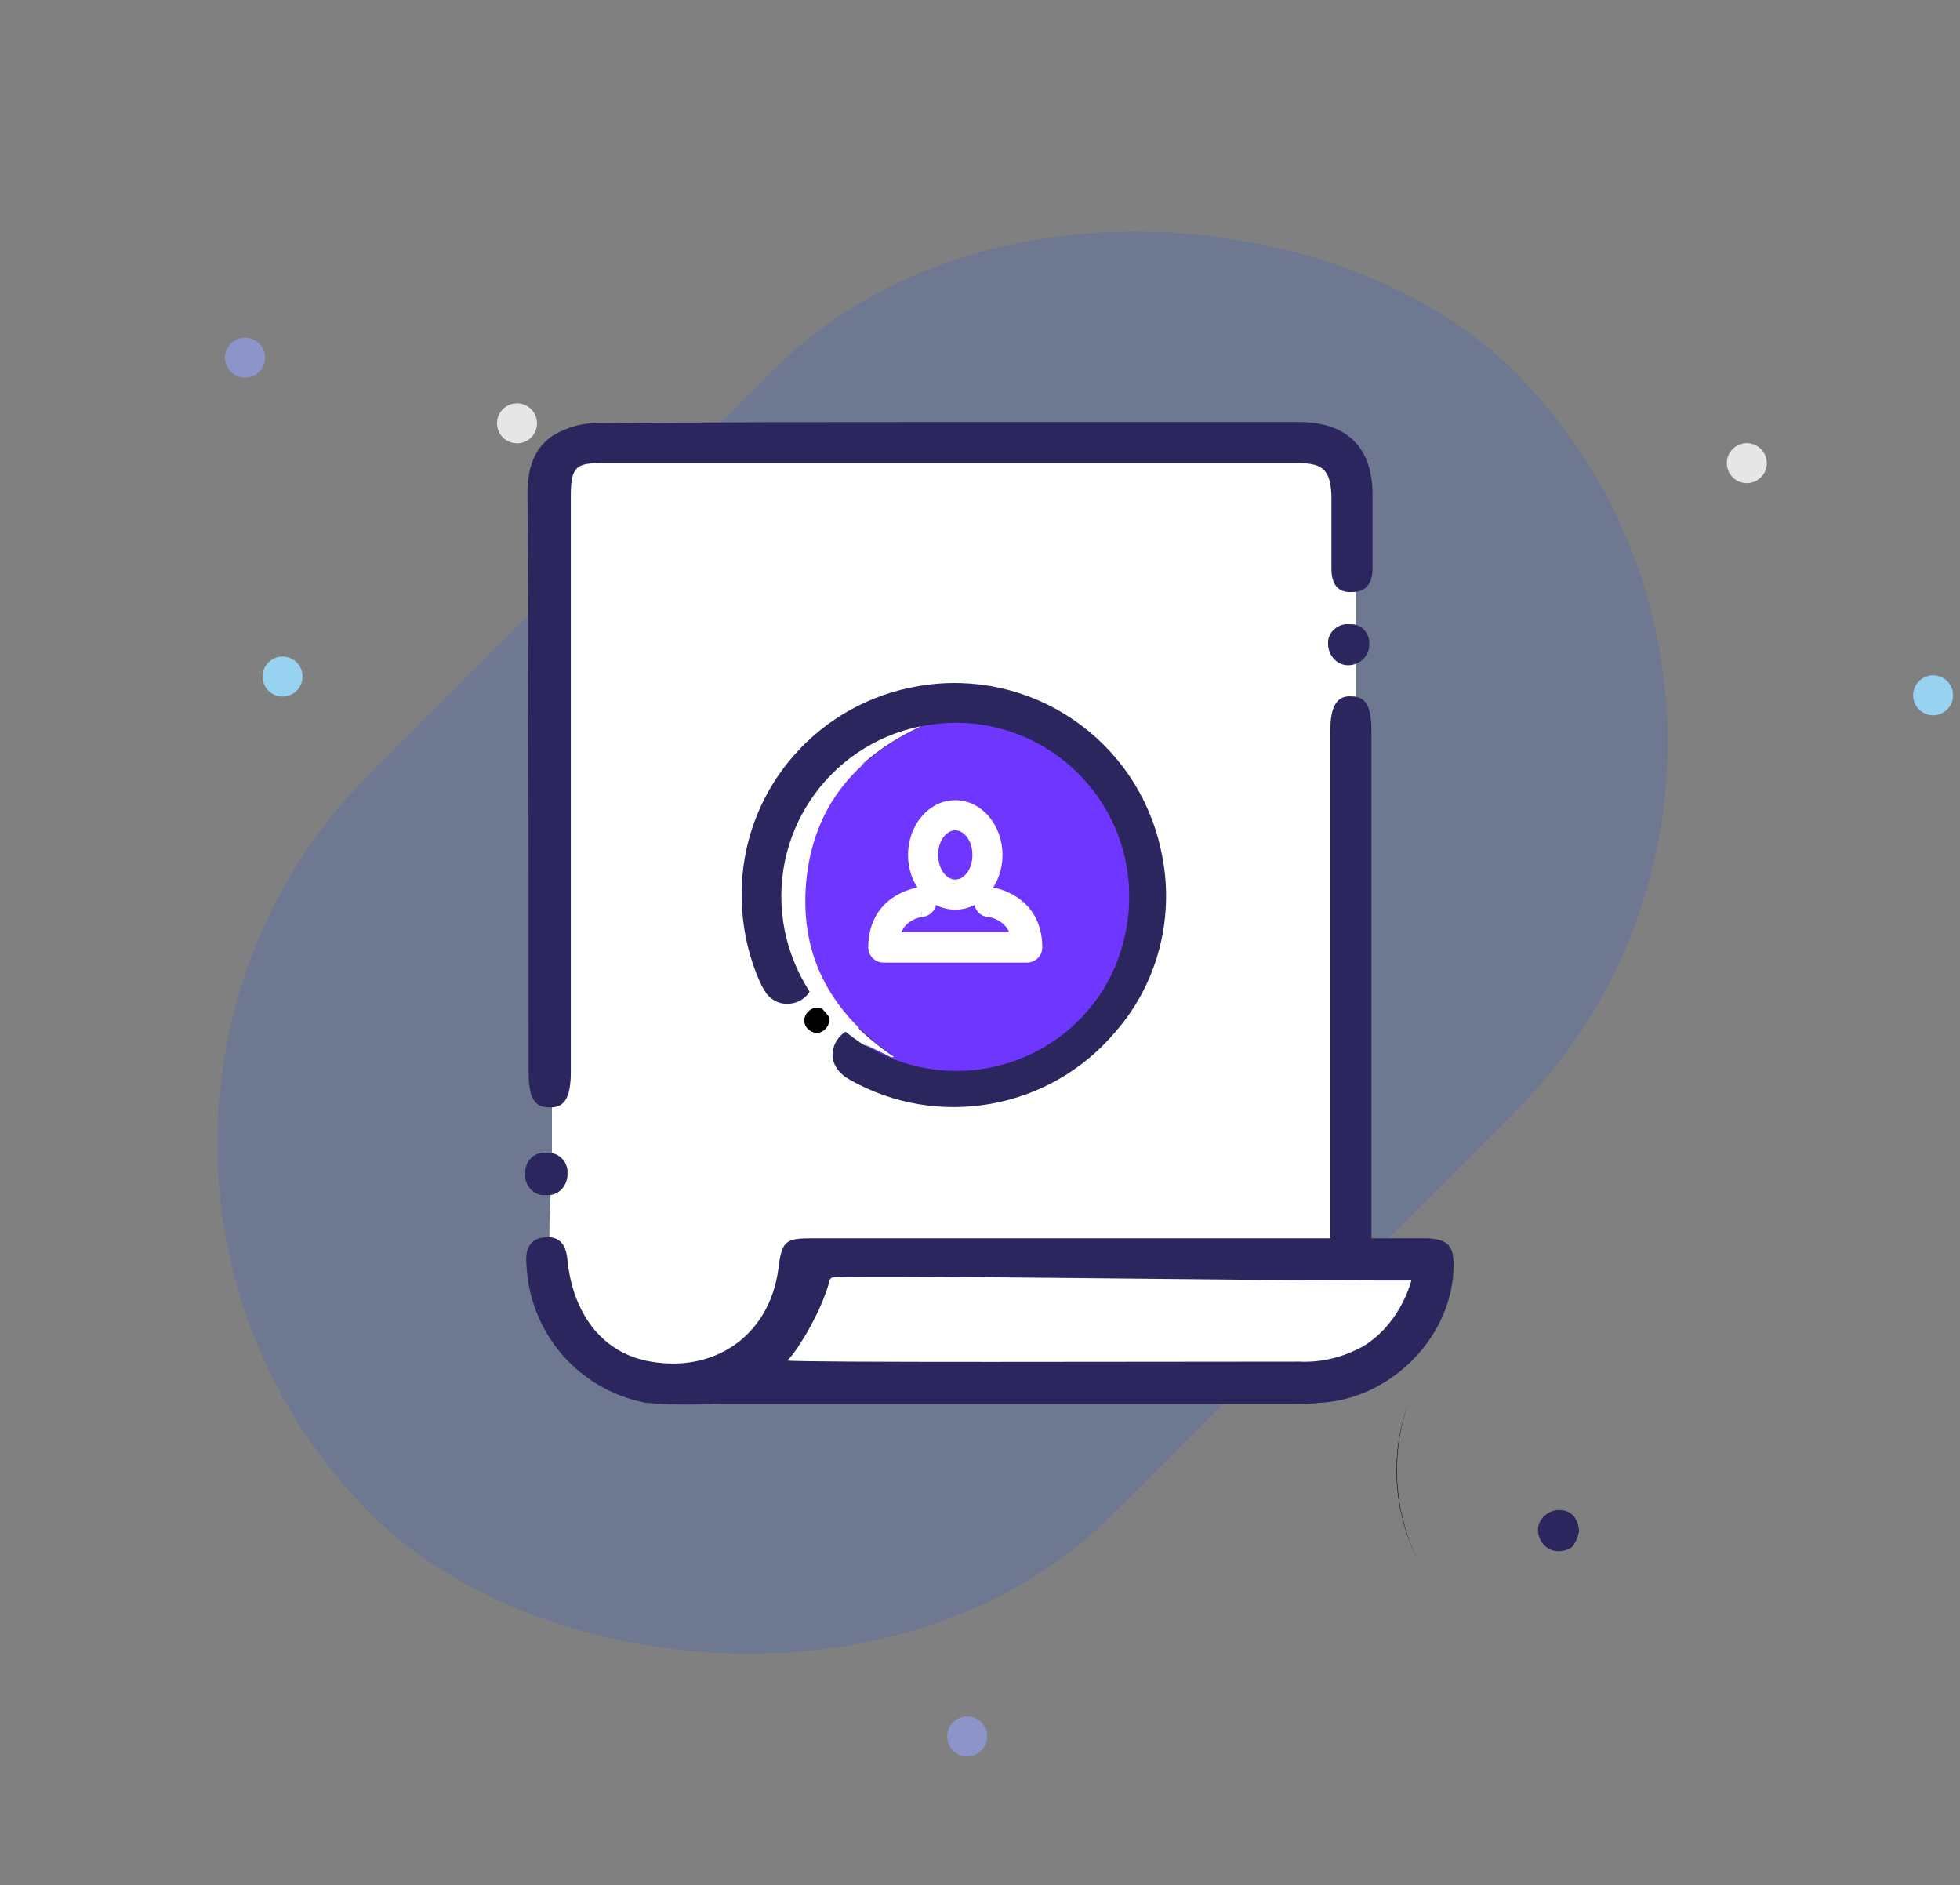 <svg width="209" height="201" viewBox="0 0 209 201" fill="none" xmlns="http://www.w3.org/2000/svg">
<rect x="0" y="0" width="209" height="201" fill="#808080" stroke="none"/>
<rect y="121.88" width="172.365" height="111.892" rx="55.946" transform="rotate(-45 0 121.88)" fill="#2D5CD7" fill-opacity="0.2"/>
<path d="M144.105 147.066C139.842 148.842 135.461 148.486 130.606 148.486H78.271C75.43 148.486 71.641 149.197 69.036 148.013C66.194 146.592 63.707 144.697 61.576 142.329C57.313 137.593 58.853 129.186 58.853 123.266V70.221C58.853 63.353 54.709 46.303 65.247 46.303H132.146C134.869 46.303 140.434 45 142.328 47.25C145.644 51.157 144.578 56.841 144.578 61.814V113.675C144.578 120.188 143.631 127.529 145.052 133.804C146.473 133.331 148.012 133.212 149.433 133.686C149.67 133.804 153.103 135.462 153.103 134.87C152.511 139.132 150.143 142.921 146.591 145.408C145.999 146.237 145.052 146.71 144.105 147.066Z" fill="white"/>
<path d="M152.275 132.028C150.262 132.028 148.367 132.028 146.236 132.028V77.917C146.236 75.312 145.644 74.246 144.105 74.246C142.566 74.128 141.855 75.312 141.855 77.917V132.028H86.442C83.718 132.028 83.363 132.383 83.008 135.225C82.061 142.566 75.903 146.592 68.799 145.053C64.063 143.987 61.103 139.961 60.511 134.396C60.392 132.857 59.8 131.791 58.143 131.91C56.485 132.028 56.011 133.212 56.13 134.633C56.367 141.974 61.576 148.131 68.799 149.552C71.404 149.789 73.891 149.789 76.495 149.67H137.711C138.777 149.67 139.842 149.67 140.908 149.552C148.486 149.078 154.998 142.329 154.998 134.87C154.998 132.857 154.406 132.146 152.275 132.028ZM145.407 143.513C143.276 144.697 140.908 145.289 138.54 145.171C122.081 145.171 85.613 145.289 83.955 145.053C84.784 144.224 85.376 143.158 85.968 142.211C86.915 140.553 87.744 138.896 88.336 137.001C88.336 137.001 88.336 136.172 88.928 136.172C95.085 135.935 131.199 136.527 147.894 136.527H150.499C149.67 139.369 147.894 141.974 145.407 143.513Z" fill="#2B265E"/>
<path d="M87.034 107.433C86.319 107.504 85.747 108.148 85.747 108.862C85.819 109.577 86.39 110.077 87.105 110.149C87.82 110.077 88.391 109.505 88.463 108.719C88.463 108.505 88.391 108.29 88.249 108.076C88.106 107.933 88.034 107.79 87.891 107.647C87.605 107.504 87.32 107.433 87.034 107.433Z" fill="black"/>
<path d="M98.183 74.629C88.391 76.272 81.03 84.491 80.601 94.426C80.458 97.856 81.101 101.287 82.531 104.36C82.674 104.646 82.817 104.86 82.96 105.074C83.317 105.503 83.889 105.646 84.46 105.432C85.032 105.217 85.318 104.646 85.247 104.074C85.175 103.788 85.104 103.431 84.961 103.145C83.388 99.786 82.888 96.069 83.531 92.424C84.961 84.777 89.463 79.917 96.825 77.559C97.325 77.416 97.897 77.344 98.468 77.201C98.397 77.201 98.326 77.273 98.326 77.273C99.54 77.059 100.684 76.916 101.899 76.916C112.119 76.844 120.481 85.135 120.552 95.355C120.624 105.575 112.333 113.937 102.113 114.008C102.042 114.008 101.97 114.008 101.899 114.008C98.468 114.008 95.038 113.079 92.108 111.221C91.465 110.935 90.75 111.221 90.464 111.793C90.035 112.507 90.321 113.222 91.322 113.794C100.112 118.796 111.261 116.795 117.765 109.077C122.125 104.145 123.768 97.356 122.339 90.995C119.981 79.917 109.332 72.699 98.183 74.629Z" fill="#2B265E" stroke="#2B265E" stroke-width="3"/>
<path d="M94.967 112.722C95.038 112.793 95.181 112.722 95.396 112.722C88.606 108.219 85.176 102.073 85.89 94.068C86.605 86.064 91.036 80.775 98.254 77.416C88.177 79.417 81.674 89.137 83.675 99.214C84.318 102.359 85.747 105.289 87.82 107.719C87.963 107.862 88.106 108.005 88.177 108.148C89.321 109.363 90.607 110.435 92.037 111.364C92.18 111.435 92.394 111.507 92.537 111.578C93.395 111.935 94.181 112.293 94.967 112.722Z" fill="white"/>
<path d="M120.41 95.569C120.41 85.349 112.12 77.059 101.9 77.059C100.685 77.059 99.47 77.201 98.326 77.416C91.108 80.775 86.677 86.135 85.962 94.068C85.247 102.073 88.749 108.219 95.467 112.722C95.253 112.722 95.11 112.722 95.038 112.722C94.252 112.364 93.466 111.935 92.68 111.578C92.537 111.507 92.394 111.435 92.18 111.364C100.899 116.795 112.263 114.151 117.694 105.432C119.481 102.43 120.41 99.071 120.41 95.569Z" fill="#6F36FF"/>
<path d="M101.862 96.49C104.441 96.49 106.402 94.002 106.402 91.154C106.402 88.305 104.441 85.817 101.862 85.817C99.284 85.817 97.323 88.305 97.323 91.154C97.323 94.002 99.284 96.49 101.862 96.49ZM101.862 88.026C103.052 88.026 104.19 89.291 104.19 91.154C104.19 93.017 103.052 94.281 101.862 94.281C100.672 94.281 99.535 93.017 99.535 91.154C99.535 89.291 100.672 88.026 101.862 88.026Z" fill="white" stroke="white"/>
<path d="M106.816 97.772C107.423 98.144 108.053 98.777 108.305 99.884H95.419C95.669 98.775 96.293 98.142 96.894 97.771C97.249 97.552 97.602 97.421 97.875 97.346C98.102 97.283 98.255 97.264 98.298 97.258C98.309 97.257 98.312 97.256 98.308 97.256H98.339L98.37 97.252C98.938 97.182 99.407 96.674 99.329 96.049L98.842 96.11L99.329 96.049C99.258 95.483 98.754 95.019 98.136 95.09L98.133 95.09L98.112 95.092C98.097 95.094 98.079 95.096 98.058 95.099C98.015 95.106 97.957 95.115 97.885 95.128C97.743 95.154 97.545 95.198 97.31 95.266C96.843 95.402 96.221 95.639 95.596 96.045C94.326 96.871 93.082 98.381 93.082 101.029C93.082 101.628 93.589 102.133 94.188 102.133H109.537C110.135 102.133 110.643 101.628 110.643 101.029C110.643 98.381 109.398 96.871 108.128 96.045C107.504 95.639 106.881 95.402 106.414 95.266C106.18 95.198 105.982 95.154 105.839 95.128C105.767 95.115 105.709 95.106 105.666 95.099C105.645 95.096 105.627 95.094 105.612 95.092L105.591 95.09L105.588 95.09C105.034 95.028 104.411 95.427 104.392 96.081C104.34 96.64 104.754 97.256 105.417 97.256C105.407 97.256 105.412 97.257 105.43 97.26C105.477 97.266 105.621 97.287 105.831 97.346C106.104 97.421 106.459 97.552 106.816 97.772Z" fill="white" stroke="white"/>
<path d="M56.367 114.267C56.367 116.991 56.959 118.056 58.498 118.056C60.156 118.175 60.866 117.109 60.866 114.267V52.934C60.866 49.974 61.34 49.382 63.827 49.382H138.54C141.145 49.382 141.855 50.21 141.974 52.815C141.974 55.42 141.974 58.025 141.974 60.63C141.974 62.169 142.566 63.235 144.224 63.117C145.763 63.117 146.355 62.051 146.355 60.63V52.697C146.355 47.724 143.632 45.001 138.54 45.001H101.124C88.573 45.001 76.022 45.001 63.471 45.119C61.932 45.119 60.393 45.593 58.972 46.421C56.841 47.842 56.248 50.092 56.248 52.578C56.367 73.181 56.367 93.665 56.367 114.267Z" fill="#2B265E"/>
<path d="M58.261 127.41C59.445 127.529 60.392 126.581 60.511 125.397C60.511 125.279 60.511 125.279 60.511 125.161C60.629 123.977 59.682 122.911 58.498 122.911C58.379 122.911 58.379 122.911 58.261 122.911C57.077 122.793 56.13 123.621 56.011 124.805C56.011 124.924 56.011 125.042 56.011 125.161C55.893 126.226 56.722 127.292 57.787 127.41C57.906 127.41 58.024 127.41 58.261 127.41Z" fill="#2B265E"/>
<path d="M143.868 66.55C142.803 66.431 141.737 67.26 141.619 68.326C141.619 68.444 141.619 68.563 141.619 68.681C141.619 69.865 142.566 70.931 143.75 70.931C144.934 70.931 146 69.984 146 68.8C146.118 67.734 145.408 66.668 144.224 66.55C144.224 66.55 143.987 66.55 143.868 66.55Z" fill="#2B265E"/>
<path d="M168.381 163.25C168.263 161.829 167.552 161 166.25 161C165.066 161 164 161.947 164 163.131C164 164.315 164.947 165.381 166.131 165.381C166.723 165.381 167.197 165.263 167.671 164.907C168.026 164.434 168.263 163.842 168.381 163.25Z" fill="#2B265E"/>
<path d="M151.219 166.363C148.614 161.153 148.259 155.114 150.153 149.667C148.14 155.233 148.614 161.271 151.219 166.363Z" fill="black"/>
<path d="M55.131 47.263C56.308 47.263 57.263 46.308 57.263 45.131C57.263 43.954 56.308 43 55.131 43C53.954 43 53 43.954 53 45.131C53 46.308 53.954 47.263 55.131 47.263Z" fill="#E7E6E6"/>
<path d="M103.131 187.263C104.308 187.263 105.263 186.308 105.263 185.131C105.263 183.954 104.308 183 103.131 183C101.954 183 101 183.954 101 185.131C101 186.308 101.954 187.263 103.131 187.263Z" fill="#8C94C9"/>
<path d="M30.131 74.263C31.308 74.263 32.263 73.308 32.263 72.131C32.263 70.954 31.308 70 30.131 70C28.954 70 28 70.954 28 72.131C28 73.308 28.954 74.263 30.131 74.263Z" fill="#97D3F1"/>
<path d="M26.131 40.263C27.308 40.263 28.263 39.308 28.263 38.131C28.263 36.954 27.308 36 26.131 36C24.954 36 24 36.954 24 38.131C24 39.308 24.954 40.263 26.131 40.263Z" fill="#8C94C9"/>
<path d="M206.131 76.263C207.308 76.263 208.263 75.308 208.263 74.131C208.263 72.954 207.308 72 206.131 72C204.954 72 204 72.954 204 74.131C204 75.308 204.954 76.263 206.131 76.263Z" fill="#97D3F1"/>
<path d="M186.266 51.51C187.443 51.51 188.397 50.556 188.397 49.379C188.397 48.202 187.443 47.247 186.266 47.247C185.089 47.247 184.135 48.202 184.135 49.379C184.135 50.556 185.089 51.51 186.266 51.51Z" fill="#E7E6E6"/>
</svg>
